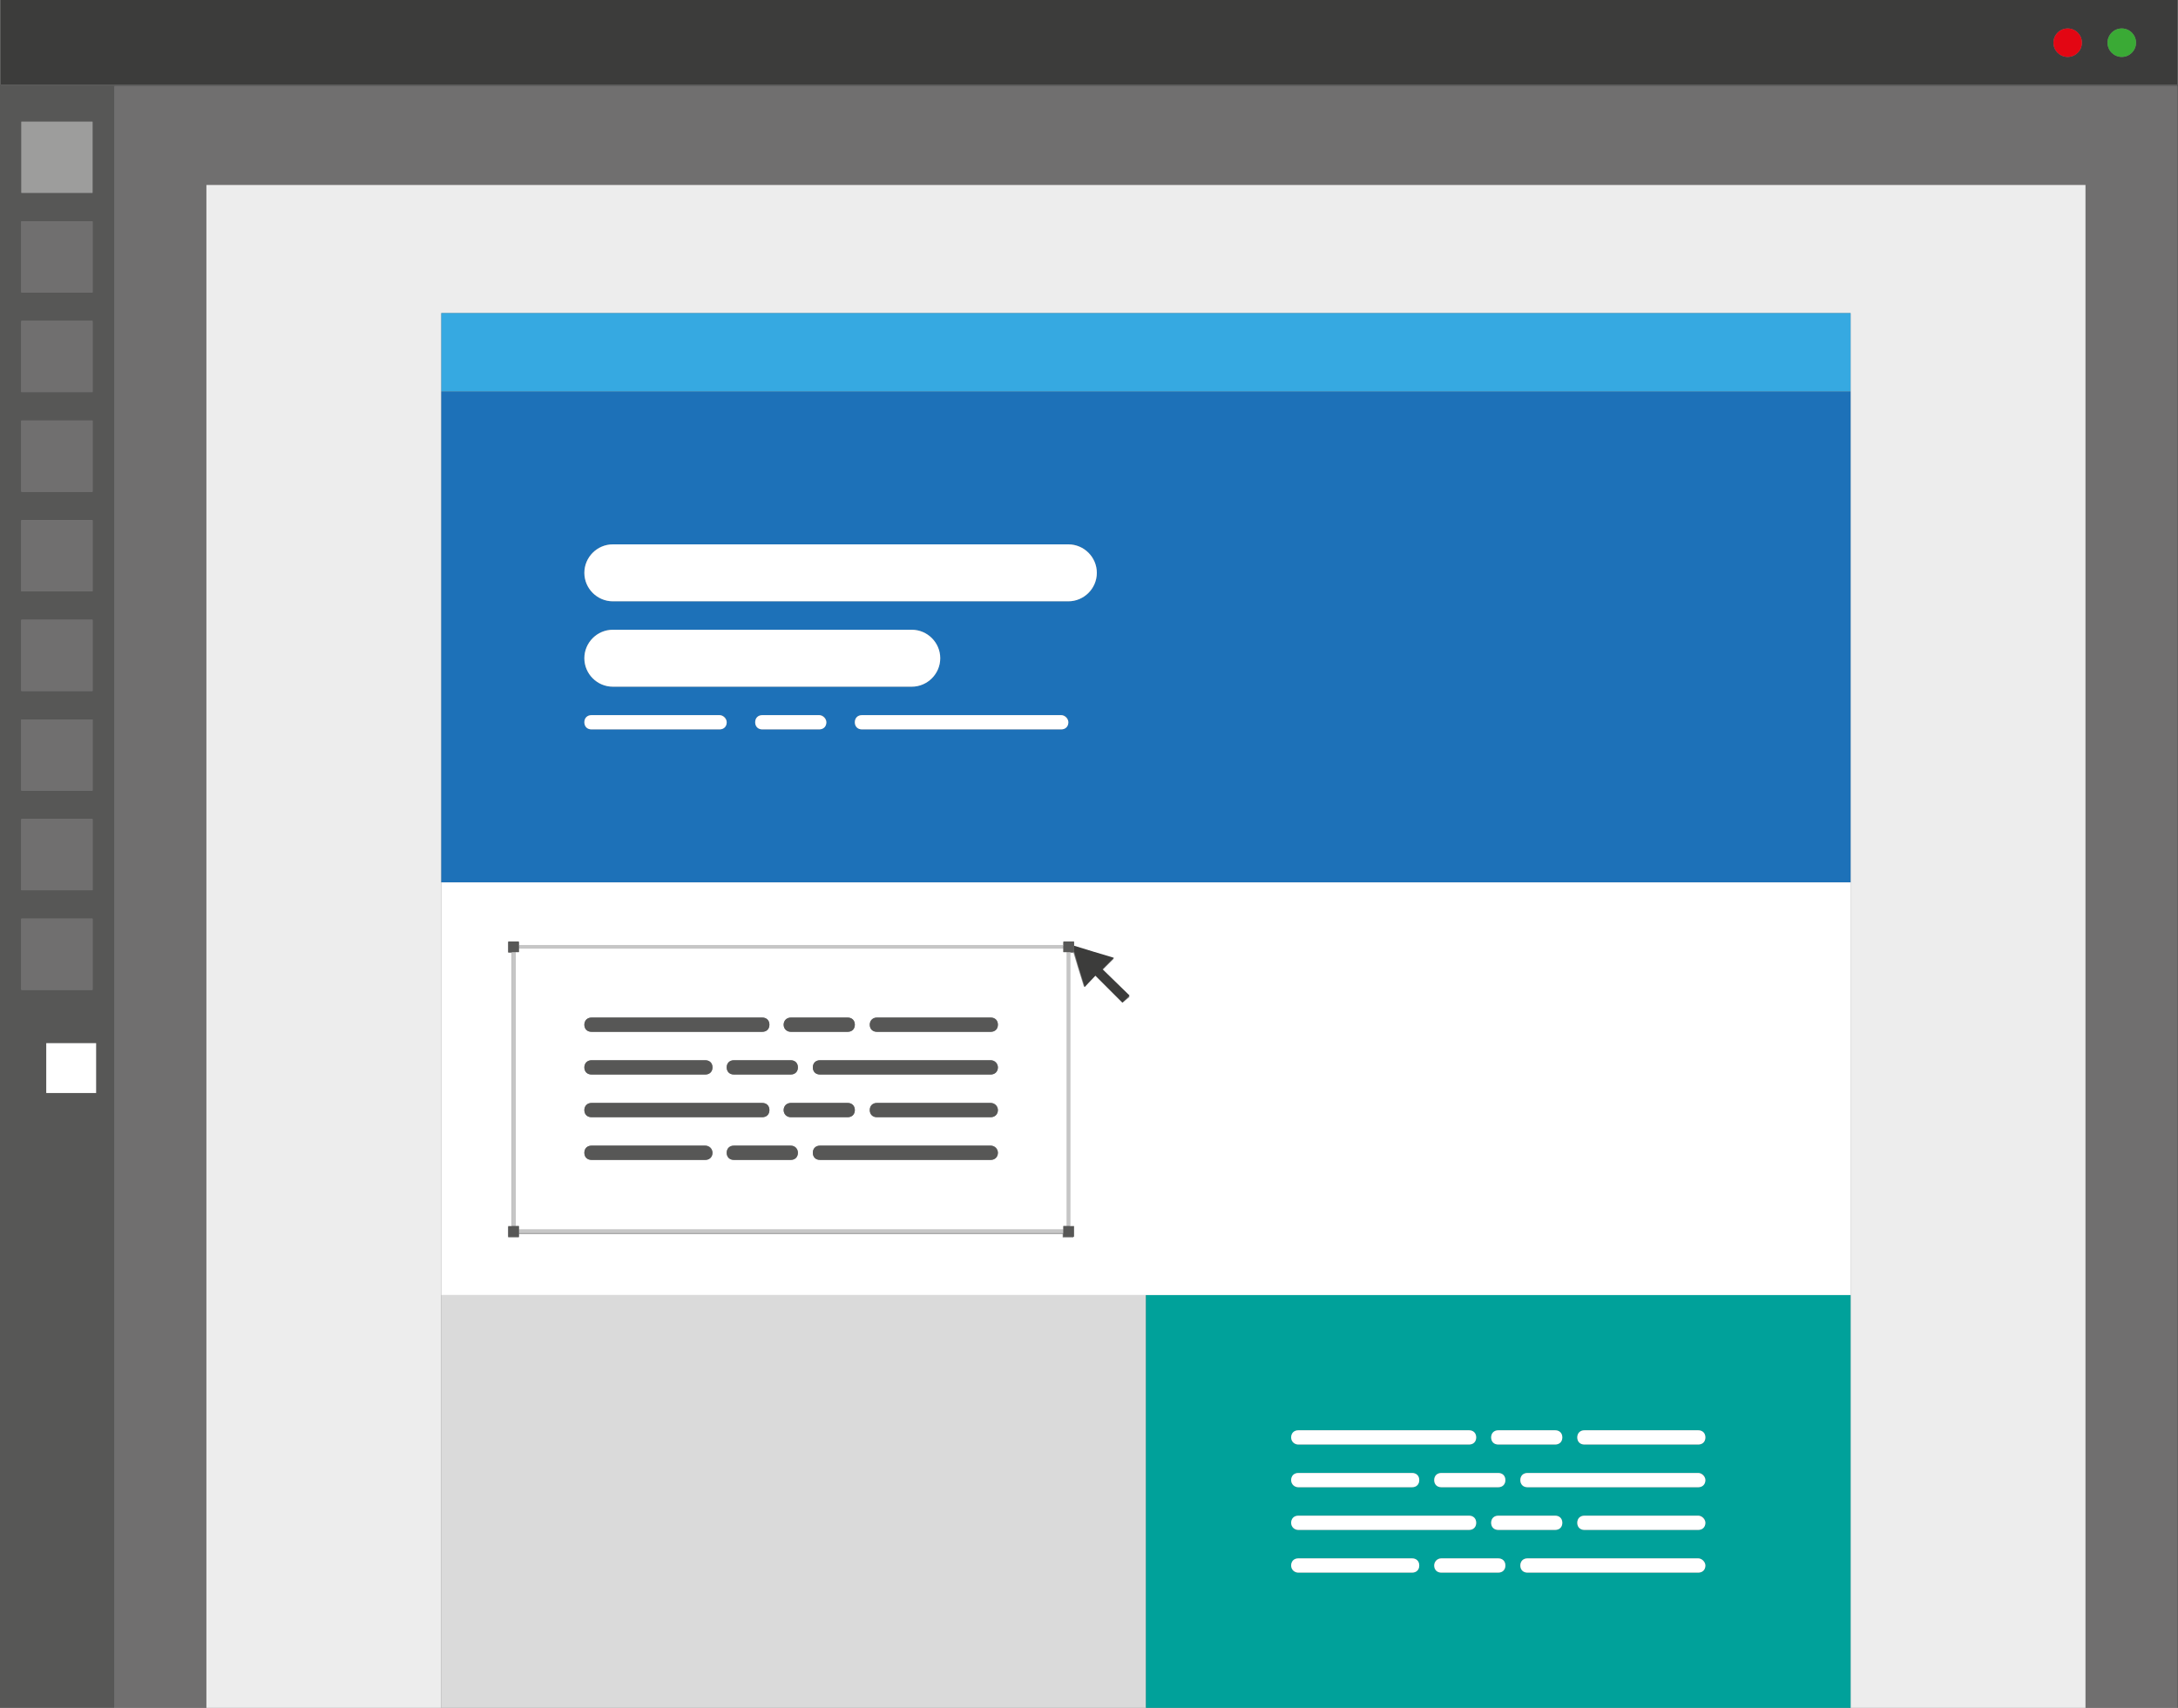 <?xml version="1.0" encoding="utf-8"?>
<!-- Generator: Adobe Illustrator 20.1.0, SVG Export Plug-In . SVG Version: 6.00 Build 0)  -->
<svg version="1.1" id="Layer_1" xmlns="http://www.w3.org/2000/svg" xmlns:xlink="http://www.w3.org/1999/xlink" x="0px" y="0px"
	 viewBox="0 0 306 240" style="enable-background:new 0 0 306 240;" xml:space="preserve">
<rect x="0" y="0" width="306" height="240" fill="#808080" stroke="none"/>
<style type="text/css">
	.st0{fill:#3C3C3B;}
	.st1{fill:#575756;}
	.st2{fill:#3AAA35;}
	.st3{fill:#E30613;}
	.st4{fill:#706F6F;}
	.st5{fill:#EDEDED;}
	.st6{fill:#1D71B8;}
	.st7{fill:#FFFFFF;}
	.st8{fill:#DADADA;}
	.st9{fill:#00A19A;}
	.st10{fill:#36A9E1;}
	.st11{fill:#9D9D9C;}
	.st12{fill:#C6C6C6;}
</style>
<g>
	<path class="st0" d="M0.1,11.9h16h289.8V0H0.1V11.9z M298.1,4c1.1,0,2,0.9,2,2c0,1.1-0.9,2-2,2s-2-0.9-2-2C296.1,4.9,297,4,298.1,4
		z M290.5,4c1.1,0,2,0.9,2,2c0,1.1-0.9,2-2,2c-1.1,0-2-0.9-2-2C288.5,4.9,289.4,4,290.5,4z"/>
	<path class="st1" d="M-0.1-0.1v12V12v228h16v0.1h290.2V12V12V-0.1H-0.1z M13,31.1v10H3v-10H13z M3,27.1v-10h10v10H3z M13,45.1v10H3
		v-10H13z M13,59.1v10H3v-10H13z M13,73.1v10H3v-10H13z M13,87.1v10H3v-10H13z M13,101.1v10H3v-10H13z M13,115.1v10H3v-10H13z
		 M13,129.1v10H3v-10H13z M6.5,146.6h7v7h-7V146.6z M305.9,11.9H16.1h-16V0h305.8V11.9z M260,240h-99H62H29V240H16.1V12.1h289.8V240
		H293v0.1H260z"/>
	<circle class="st2" cx="298.1" cy="6" r="2"/>
	<circle class="st3" cx="290.5" cy="6" r="2"/>
	<polygon class="st4" points="293,26 293,240 305.9,240 305.9,12.1 16.1,12.1 16.1,240 29,240 29,26 	"/>
	<polygon class="st5" points="293,26 29,26 29,240 29,240 62,240 62,182 62,124 62,124 62,55 62,44 260,44 260,55 260,124 260,124 
		260,182 260,240 293,240 293,240 	"/>
	<path class="st6" d="M260,55H62v69h198V55z M101.1,102.5h-18c-0.6,0-1-0.4-1-1c0-0.6,0.4-1,1-1h18c0.6,0,1,0.4,1,1
		C102.1,102.1,101.6,102.5,101.1,102.5z M82.1,92.5c0-2.2,1.8-4,4-4h42c2.2,0,4,1.8,4,4c0,2.2-1.8,4-4,4h-42
		C83.9,96.5,82.1,94.7,82.1,92.5z M115.1,102.5h-8c-0.6,0-1-0.4-1-1c0-0.6,0.4-1,1-1h8c0.6,0,1,0.4,1,1
		C116.1,102.1,115.6,102.5,115.1,102.5z M149.1,102.5h-28c-0.6,0-1-0.4-1-1c0-0.6,0.4-1,1-1h28c0.6,0,1,0.4,1,1
		C150.1,102.1,149.6,102.5,149.1,102.5z M150.1,84.5h-64c-2.2,0-4-1.8-4-4c0-2.2,1.8-4,4-4h64c2.2,0,4,1.8,4,4
		C154.1,82.7,152.3,84.5,150.1,84.5z"/>
	<path class="st7" d="M72.9,133.8h-0.5v38.5h0.5v0.5h76.5v-0.5h0.5v-38.5h-0.5v-0.5H72.9V133.8z M99.1,163h-16c-0.6,0-1-0.4-1-1
		c0-0.6,0.4-1,1-1h16c0.6,0,1,0.4,1,1C100.1,162.6,99.6,163,99.1,163z M111.1,163h-8c-0.6,0-1-0.4-1-1c0-0.6,0.4-1,1-1h8
		c0.6,0,1,0.4,1,1C112.1,162.6,111.7,163,111.1,163z M111.1,155h8c0.6,0,1,0.4,1,1c0,0.6-0.4,1-1,1h-8c-0.6,0-1-0.4-1-1
		C110.1,155.5,110.6,155,111.1,155z M103.1,151c-0.6,0-1-0.4-1-1c0-0.6,0.4-1,1-1h8c0.6,0,1,0.4,1,1c0,0.6-0.4,1-1,1H103.1z
		 M139.2,163h-24c-0.6,0-1-0.4-1-1c0-0.6,0.4-1,1-1h24c0.6,0,1,0.4,1,1C140.2,162.6,139.7,163,139.2,163z M139.2,157h-16
		c-0.6,0-1-0.4-1-1c0-0.6,0.4-1,1-1h16c0.6,0,1,0.4,1,1C140.2,156.6,139.7,157,139.2,157z M139.2,151h-24c-0.6,0-1-0.4-1-1
		c0-0.6,0.4-1,1-1h24c0.6,0,1,0.4,1,1C140.2,150.6,139.7,151,139.2,151z M123.2,143h16c0.6,0,1,0.4,1,1c0,0.6-0.4,1-1,1h-16
		c-0.6,0-1-0.4-1-1C122.2,143.5,122.6,143,123.2,143z M111.1,143h8c0.6,0,1,0.4,1,1c0,0.6-0.4,1-1,1h-8c-0.6,0-1-0.4-1-1
		C110.1,143.5,110.6,143,111.1,143z M83.1,143h24c0.6,0,1,0.4,1,1c0,0.6-0.4,1-1,1h-24c-0.6,0-1-0.4-1-1
		C82.1,143.5,82.5,143,83.1,143z M83.1,149h16c0.6,0,1,0.4,1,1c0,0.6-0.4,1-1,1h-16c-0.6,0-1-0.4-1-1C82.1,149.5,82.5,149,83.1,149z
		 M83.1,155h24c0.6,0,1,0.4,1,1c0,0.6-0.4,1-1,1h-24c-0.6,0-1-0.4-1-1C82.1,155.5,82.5,155,83.1,155z"/>
	<path class="st7" d="M260,182v-58v0H62v0v58h99H260z M157.7,140.9l-3.8-3.8l-1.6,1.6l-0.9-2.9l-0.6-2v0.1h-0.5v38.5h0.5v1.5h-1.5
		v-0.5H72.9v0.5h-1.5v-1.5h0.5v-38.5h-0.5v-1.5h1.5v0.5h76.5v-0.5h1.5v0.6l2.7,0.8l2.9,0.9l-1.6,1.6l3.8,3.8L157.7,140.9z"/>
	<rect x="62" y="182" class="st8" width="99" height="58"/>
	<path class="st9" d="M260,182h-99v58h99V182z M210.5,213h8c0.6,0,1,0.4,1,1c0,0.6-0.4,1-1,1h-8c-0.6,0-1-0.4-1-1
		C209.5,213.5,209.9,213,210.5,213z M202.5,209c-0.6,0-1-0.4-1-1c0-0.6,0.4-1,1-1h8c0.6,0,1,0.4,1,1c0,0.6-0.4,1-1,1H202.5z
		 M238.6,215h-16c-0.6,0-1-0.4-1-1c0-0.6,0.4-1,1-1h16c0.6,0,1,0.4,1,1C239.6,214.6,239.1,215,238.6,215z M239.6,220
		c0,0.6-0.4,1-1,1h-24c-0.6,0-1-0.4-1-1c0-0.6,0.4-1,1-1h24C239.1,219,239.6,219.5,239.6,220z M238.6,209h-24c-0.6,0-1-0.4-1-1
		c0-0.6,0.4-1,1-1h24c0.6,0,1,0.4,1,1C239.6,208.6,239.1,209,238.6,209z M210.5,219c0.6,0,1,0.4,1,1c0,0.6-0.4,1-1,1h-8
		c-0.6,0-1-0.4-1-1c0-0.6,0.4-1,1-1H210.5z M222.6,201h16c0.6,0,1,0.4,1,1c0,0.6-0.4,1-1,1h-16c-0.6,0-1-0.4-1-1
		C221.6,201.5,222,201,222.6,201z M210.5,201h8c0.6,0,1,0.4,1,1c0,0.6-0.4,1-1,1h-8c-0.6,0-1-0.4-1-1
		C209.5,201.5,209.9,201,210.5,201z M182.4,201h24c0.6,0,1,0.4,1,1c0,0.6-0.4,1-1,1h-24c-0.6,0-1-0.4-1-1
		C181.4,201.5,181.9,201,182.4,201z M182.4,207h16c0.6,0,1,0.4,1,1c0,0.6-0.4,1-1,1h-16c-0.6,0-1-0.4-1-1
		C181.4,207.5,181.9,207,182.4,207z M182.4,213h24c0.6,0,1,0.4,1,1c0,0.6-0.4,1-1,1h-24c-0.6,0-1-0.4-1-1
		C181.4,213.5,181.9,213,182.4,213z M182.4,219h16c0.6,0,1,0.4,1,1c0,0.6-0.4,1-1,1h-16c-0.6,0-1-0.4-1-1
		C181.4,219.5,181.9,219,182.4,219z"/>
	<path class="st1" d="M83.1,145h24c0.6,0,1-0.4,1-1c0-0.6-0.4-1-1-1h-24c-0.6,0-1,0.4-1,1C82.1,144.6,82.5,145,83.1,145z"/>
	<path class="st1" d="M111.1,145h8c0.6,0,1-0.4,1-1c0-0.6-0.4-1-1-1h-8c-0.6,0-1,0.4-1,1C110.1,144.6,110.6,145,111.1,145z"/>
	<path class="st1" d="M123.2,145h16c0.6,0,1-0.4,1-1c0-0.6-0.4-1-1-1h-16c-0.6,0-1,0.4-1,1C122.2,144.6,122.6,145,123.2,145z"/>
	<path class="st1" d="M139.2,149h-24c-0.6,0-1,0.4-1,1c0,0.6,0.4,1,1,1h24c0.6,0,1-0.4,1-1C140.2,149.5,139.7,149,139.2,149z"/>
	<path class="st1" d="M112.1,150c0-0.6-0.4-1-1-1h-8c-0.6,0-1,0.4-1,1c0,0.6,0.4,1,1,1h8C111.7,151,112.1,150.6,112.1,150z"/>
	<path class="st1" d="M83.1,151h16c0.6,0,1-0.4,1-1c0-0.6-0.4-1-1-1h-16c-0.6,0-1,0.4-1,1C82.1,150.6,82.5,151,83.1,151z"/>
	<path class="st1" d="M83.1,157h24c0.6,0,1-0.4,1-1c0-0.6-0.4-1-1-1h-24c-0.6,0-1,0.4-1,1C82.1,156.6,82.5,157,83.1,157z"/>
	<path class="st1" d="M111.1,157h8c0.6,0,1-0.4,1-1c0-0.6-0.4-1-1-1h-8c-0.6,0-1,0.4-1,1C110.1,156.6,110.6,157,111.1,157z"/>
	<path class="st1" d="M139.2,155h-16c-0.6,0-1,0.4-1,1c0,0.6,0.4,1,1,1h16c0.6,0,1-0.4,1-1C140.2,155.5,139.7,155,139.2,155z"/>
	<path class="st1" d="M139.2,161h-24c-0.6,0-1,0.4-1,1c0,0.6,0.4,1,1,1h24c0.6,0,1-0.4,1-1C140.2,161.5,139.7,161,139.2,161z"/>
	<path class="st1" d="M111.1,161h-8c-0.6,0-1,0.4-1,1c0,0.6,0.4,1,1,1h8c0.6,0,1-0.4,1-1C112.1,161.5,111.7,161,111.1,161z"/>
	<path class="st1" d="M99.1,161h-16c-0.6,0-1,0.4-1,1c0,0.6,0.4,1,1,1h16c0.6,0,1-0.4,1-1C100.1,161.5,99.6,161,99.1,161z"/>
	<path class="st7" d="M182.4,203h24c0.6,0,1-0.4,1-1c0-0.6-0.4-1-1-1h-24c-0.6,0-1,0.4-1,1C181.4,202.6,181.9,203,182.4,203z"/>
	<path class="st7" d="M210.5,203h8c0.6,0,1-0.4,1-1c0-0.6-0.4-1-1-1h-8c-0.6,0-1,0.4-1,1C209.5,202.6,209.9,203,210.5,203z"/>
	<path class="st7" d="M222.6,203h16c0.6,0,1-0.4,1-1c0-0.6-0.4-1-1-1h-16c-0.6,0-1,0.4-1,1C221.6,202.6,222,203,222.6,203z"/>
	<path class="st7" d="M238.6,207h-24c-0.6,0-1,0.4-1,1c0,0.6,0.4,1,1,1h24c0.6,0,1-0.4,1-1C239.6,207.5,239.1,207,238.6,207z"/>
	<path class="st7" d="M211.5,208c0-0.6-0.4-1-1-1h-8c-0.6,0-1,0.4-1,1c0,0.6,0.4,1,1,1h8C211.1,209,211.5,208.6,211.5,208z"/>
	<path class="st7" d="M182.4,209h16c0.6,0,1-0.4,1-1c0-0.6-0.4-1-1-1h-16c-0.6,0-1,0.4-1,1C181.4,208.6,181.9,209,182.4,209z"/>
	<path class="st7" d="M182.4,215h24c0.6,0,1-0.4,1-1c0-0.6-0.4-1-1-1h-24c-0.6,0-1,0.4-1,1C181.4,214.6,181.9,215,182.4,215z"/>
	<path class="st7" d="M210.5,215h8c0.6,0,1-0.4,1-1c0-0.6-0.4-1-1-1h-8c-0.6,0-1,0.4-1,1C209.5,214.6,209.9,215,210.5,215z"/>
	<path class="st7" d="M238.6,213h-16c-0.6,0-1,0.4-1,1c0,0.6,0.4,1,1,1h16c0.6,0,1-0.4,1-1C239.6,213.5,239.1,213,238.6,213z"/>
	<path class="st7" d="M238.6,219h-24c-0.6,0-1,0.4-1,1c0,0.6,0.4,1,1,1h24c0.6,0,1-0.4,1-1C239.6,219.5,239.1,219,238.6,219z"/>
	<path class="st7" d="M201.5,220c0,0.6,0.4,1,1,1h8c0.6,0,1-0.4,1-1c0-0.6-0.4-1-1-1h-8C201.9,219,201.5,219.5,201.5,220z"/>
	<path class="st7" d="M182.4,221h16c0.6,0,1-0.4,1-1c0-0.6-0.4-1-1-1h-16c-0.6,0-1,0.4-1,1C181.4,220.6,181.9,221,182.4,221z"/>
	<rect x="62" y="44" class="st10" width="198" height="11"/>
	<path class="st7" d="M150.1,76.5h-64c-2.2,0-4,1.8-4,4c0,2.2,1.8,4,4,4h64c2.2,0,4-1.8,4-4C154.1,78.3,152.3,76.5,150.1,76.5z"/>
	<path class="st7" d="M86.1,96.5h42c2.2,0,4-1.8,4-4c0-2.2-1.8-4-4-4h-42c-2.2,0-4,1.8-4,4C82.1,94.7,83.9,96.5,86.1,96.5z"/>
	<path class="st7" d="M101.1,100.5h-18c-0.6,0-1,0.4-1,1c0,0.6,0.4,1,1,1h18c0.6,0,1-0.4,1-1C102.1,101,101.6,100.5,101.1,100.5z"/>
	<path class="st7" d="M115.1,100.5h-8c-0.6,0-1,0.4-1,1c0,0.6,0.4,1,1,1h8c0.6,0,1-0.4,1-1C116.1,101,115.6,100.5,115.1,100.5z"/>
	<path class="st7" d="M149.1,100.5h-28c-0.6,0-1,0.4-1,1c0,0.6,0.4,1,1,1h28c0.6,0,1-0.4,1-1C150.1,101,149.6,100.5,149.1,100.5z"/>
	<rect x="3" y="17.1" class="st11" width="10" height="10"/>
	<rect x="3" y="31.1" class="st4" width="10" height="10"/>
	<rect x="3" y="45.1" class="st4" width="10" height="10"/>
	<rect x="3" y="59.1" class="st4" width="10" height="10"/>
	<rect x="3" y="73.1" class="st4" width="10" height="10"/>
	<rect x="3" y="87.1" class="st4" width="10" height="10"/>
	<rect x="3" y="101.1" class="st4" width="10" height="10"/>
	<rect x="3" y="115.1" class="st4" width="10" height="10"/>
	<rect x="3" y="129.1" class="st4" width="10" height="10"/>
	<rect x="6.5" y="146.6" class="st7" width="7" height="7"/>
	<polygon class="st0" points="156.5,134.6 153.5,133.7 150.9,132.9 150.9,133.7 151.5,135.8 152.4,138.7 153.9,137.1 157.7,140.9 
		158.7,139.9 154.9,136.2 	"/>
	<rect x="71.9" y="133.8" class="st12" width="0.5" height="38.5"/>
	<rect x="72.9" y="172.8" class="st12" width="76.5" height="0.5"/>
	<rect x="72.9" y="132.8" class="st12" width="76.5" height="0.5"/>
	<rect x="149.9" y="133.8" class="st12" width="0.5" height="38.5"/>
	<polygon class="st1" points="72.9,172.3 72.4,172.3 71.9,172.3 71.4,172.3 71.4,173.8 72.9,173.8 72.9,173.3 72.9,172.8 	"/>
	<polygon class="st1" points="72.9,133.8 72.9,133.3 72.9,132.8 72.9,132.3 71.4,132.3 71.4,133.8 71.9,133.8 72.4,133.8 	"/>
	<polygon class="st1" points="150.9,132.3 149.4,132.3 149.4,132.8 149.4,133.3 149.4,133.8 149.9,133.8 150.4,133.8 150.9,133.8 
		150.9,133.7 150.9,132.9 	"/>
	<polygon class="st1" points="149.4,172.3 149.4,172.8 149.4,173.3 149.4,173.8 150.9,173.8 150.9,172.3 150.4,172.3 149.9,172.3 	
		"/>
</g>
</svg>

